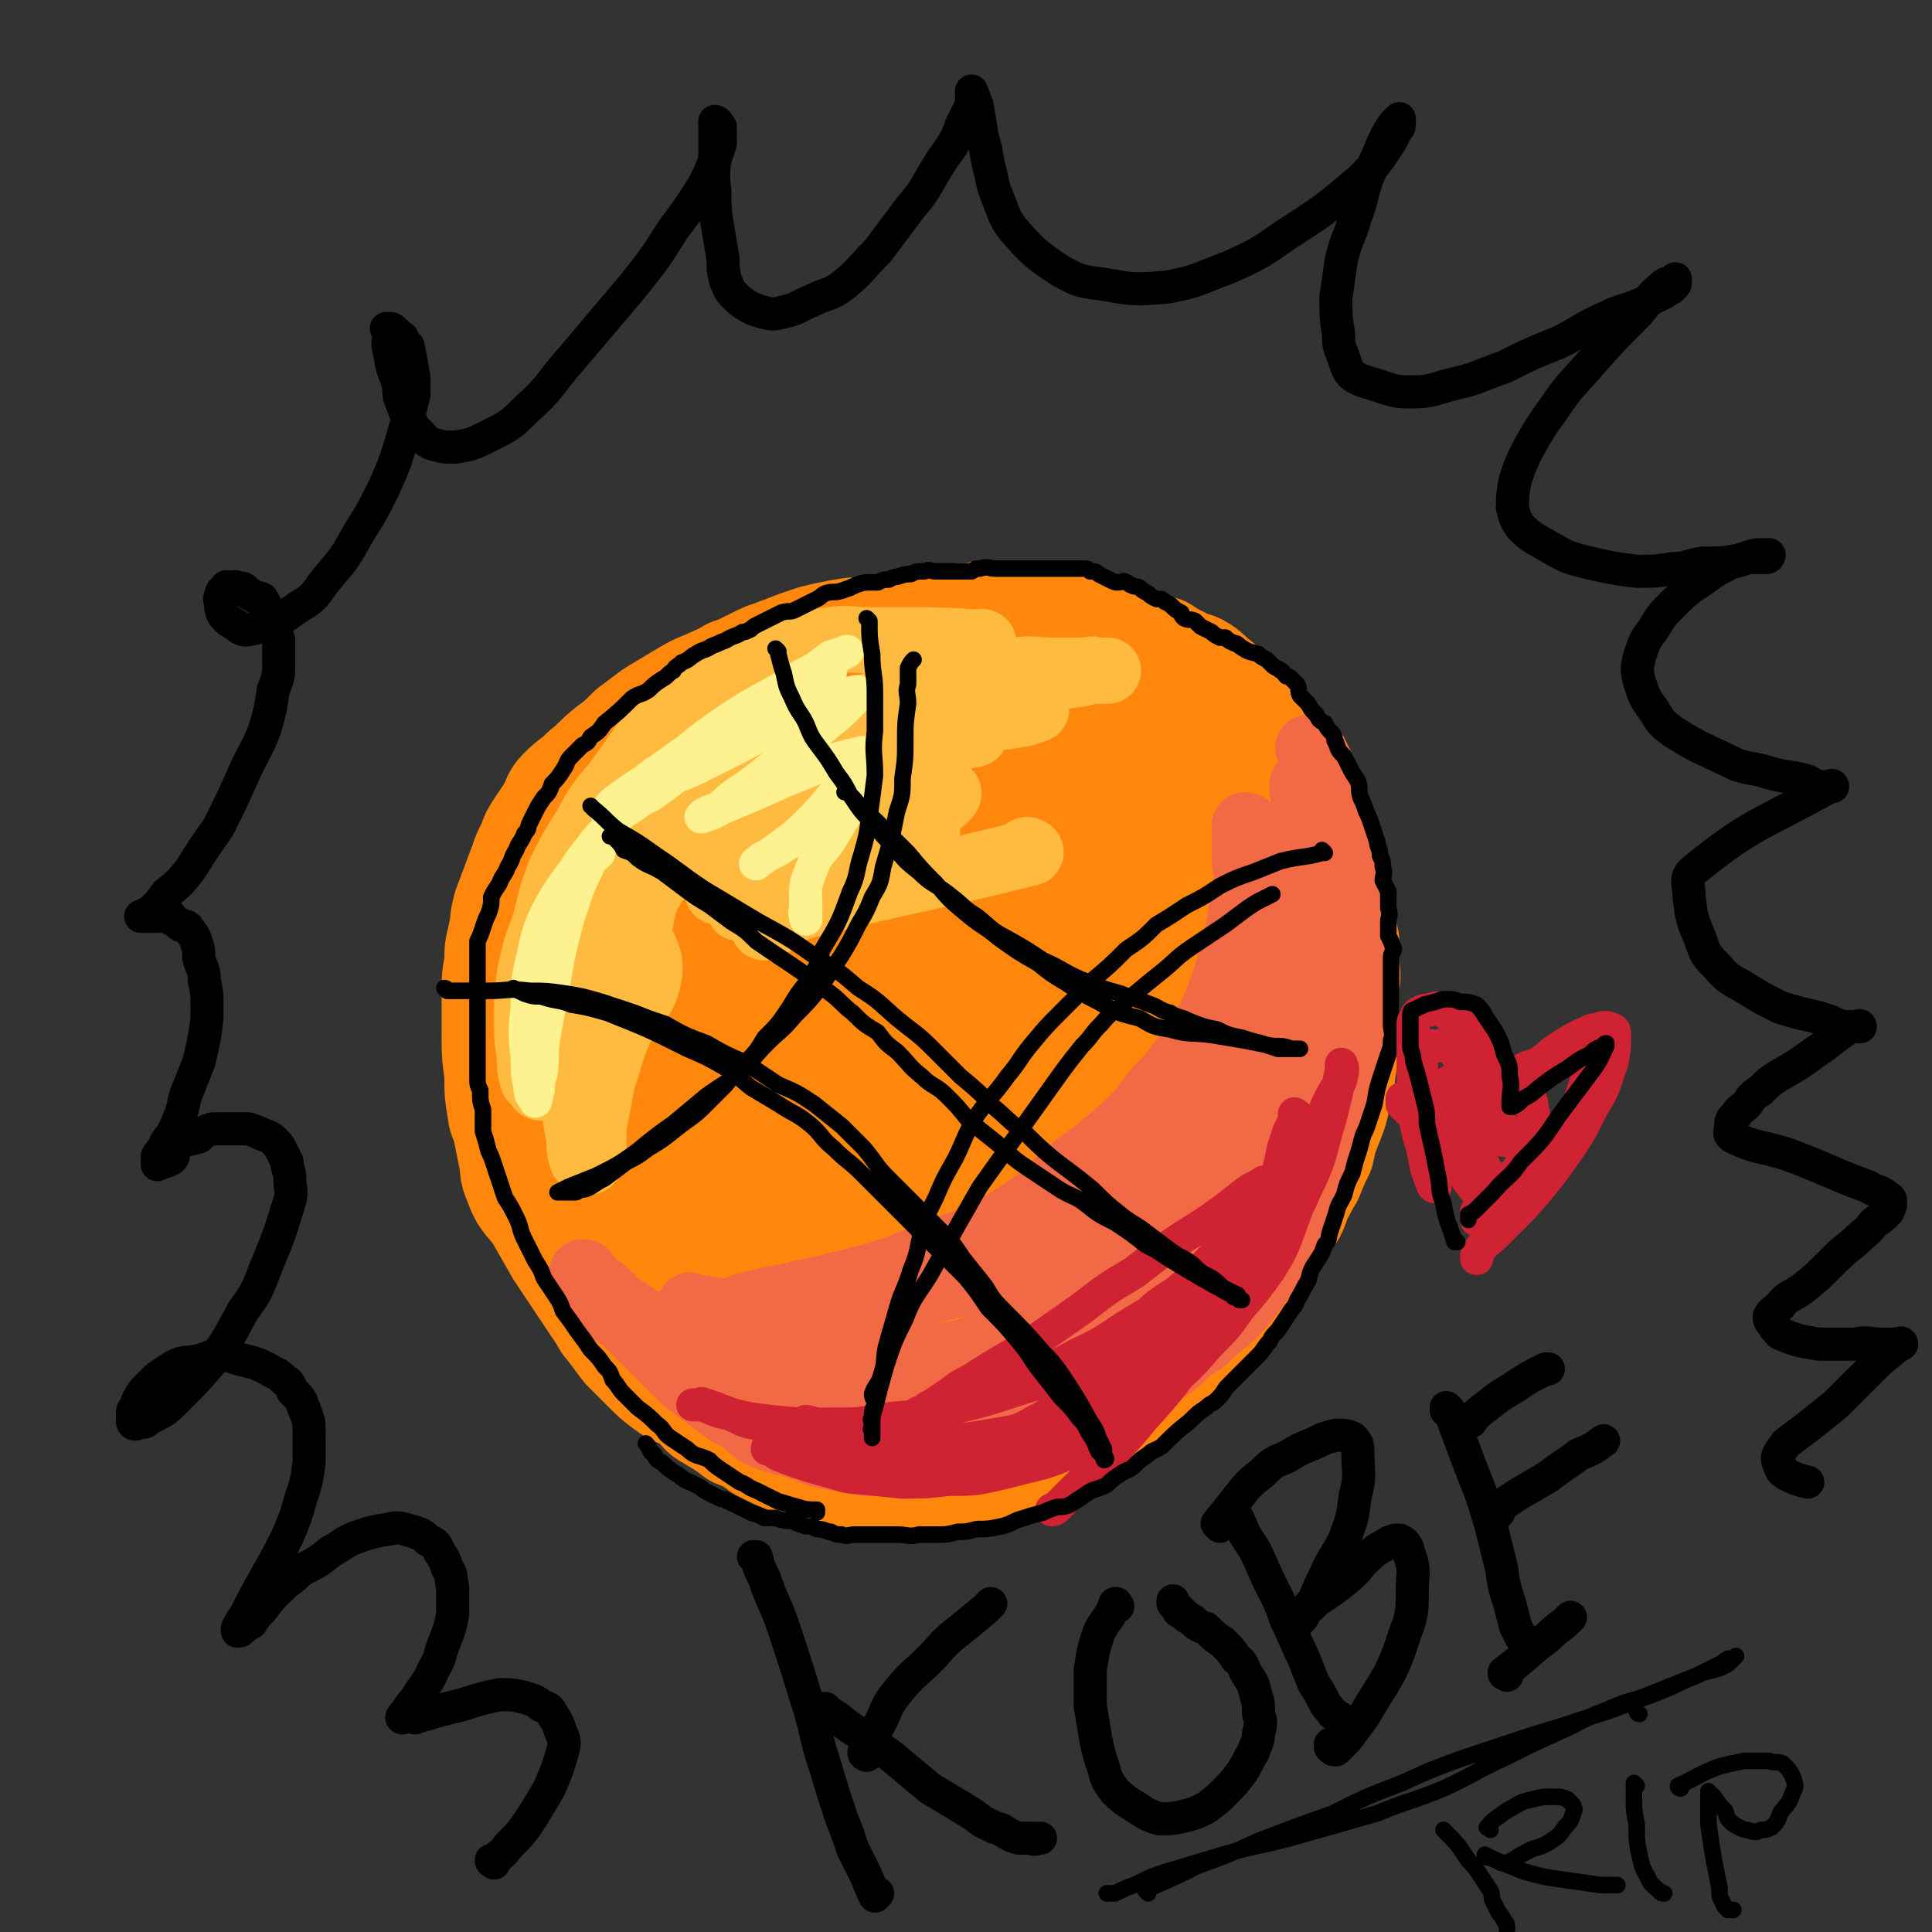 <svg viewBox='0 0 700 700' version='1.1' xmlns='http://www.w3.org/2000/svg' xmlns:xlink='http://www.w3.org/1999/xlink'><rect x="0" y="0" width="700" height="700" fill="#333333" stroke="none"/><g fill='none' stroke='rgb(255,136,12)' stroke-width='40' stroke-linecap='round' stroke-linejoin='round'><path d='M290,493c0,0 0,-1 -1,-1 -2,-1 -2,0 -5,-1 -4,-1 -4,-1 -9,-3 -5,-3 -5,-3 -9,-5 -7,-4 -7,-4 -14,-7 -6,-4 -7,-3 -13,-7 -5,-4 -5,-4 -10,-8 -5,-5 -5,-5 -10,-10 -5,-6 -5,-6 -10,-13 -5,-7 -5,-7 -9,-14 -5,-9 -5,-9 -8,-18 -3,-9 -3,-9 -6,-17 -2,-9 -2,-9 -3,-17 -1,-8 -2,-8 -2,-16 1,-7 1,-8 3,-15 2,-8 2,-8 5,-15 4,-8 4,-8 9,-16 4,-7 4,-8 10,-14 8,-9 8,-9 18,-16 10,-9 10,-9 22,-16 9,-6 10,-6 20,-10 10,-5 10,-5 21,-9 10,-4 10,-4 20,-7 11,-3 11,-3 22,-4 10,-1 10,-1 20,-1 9,0 9,-1 19,0 9,1 9,1 17,3 9,2 9,2 17,6 7,2 7,2 14,6 8,4 8,4 15,8 6,4 7,4 12,9 5,4 5,4 8,10 5,7 5,8 9,16 3,8 3,9 4,17 2,8 2,8 3,16 0,8 0,8 0,17 0,6 0,6 -1,13 0,7 0,7 -2,15 -2,7 -1,7 -5,14 -3,8 -4,8 -8,16 -4,6 -4,6 -7,12 -4,6 -4,6 -9,12 -5,5 -5,5 -10,9 -13,10 -12,10 -25,19 -8,6 -8,6 -17,11 -8,5 -8,5 -18,9 -9,3 -9,3 -19,4 -9,1 -9,0 -18,1 -9,0 -9,0 -18,0 -7,-1 -7,0 -14,-1 -7,-1 -8,0 -14,-2 -8,-1 -8,-2 -15,-5 -8,-3 -8,-3 -15,-7 -7,-4 -7,-4 -14,-9 -6,-5 -6,-5 -11,-10 -5,-5 -5,-5 -10,-10 -4,-4 -5,-4 -9,-9 -4,-5 -4,-5 -8,-11 -4,-8 -4,-8 -7,-15 -2,-9 -3,-9 -4,-19 0,-9 0,-9 1,-19 0,-9 0,-9 2,-18 2,-8 2,-8 4,-16 2,-7 2,-7 5,-14 3,-7 3,-7 7,-13 4,-7 4,-7 9,-12 6,-7 6,-7 13,-13 8,-7 8,-7 18,-13 10,-6 10,-6 20,-11 11,-4 11,-4 22,-7 11,-4 11,-4 22,-7 11,-3 12,-3 23,-4 10,-1 10,-1 20,0 10,0 10,0 19,2 9,1 10,1 18,4 9,2 9,3 17,6 8,4 8,3 15,7 6,4 6,4 11,9 5,5 5,6 9,12 5,7 5,7 9,15 4,8 4,8 6,16 2,8 2,8 3,16 2,8 2,8 2,16 1,8 0,8 0,16 0,6 1,6 0,13 -1,9 -1,9 -3,18 -1,8 -2,7 -4,15 -2,6 -2,6 -4,13 -3,6 -3,6 -5,12 -3,6 -3,6 -6,12 -3,6 -3,5 -7,11 -4,5 -3,5 -7,10 -4,6 -4,5 -8,11 -4,4 -3,4 -7,9 -3,4 -3,4 -7,8 -4,4 -4,4 -8,7 -4,4 -4,4 -9,7 -4,3 -4,4 -10,6 -6,3 -6,3 -12,5 -6,2 -6,3 -13,4 -6,1 -6,1 -12,2 -6,1 -6,0 -13,1 -7,0 -7,0 -13,0 -5,-1 -5,0 -10,-1 -12,-3 -12,-3 -24,-6 -7,-2 -7,-3 -14,-6 -6,-2 -6,-2 -13,-5 -6,-3 -7,-3 -13,-7 -5,-3 -4,-4 -9,-7 -4,-3 -4,-2 -8,-5 -3,-2 -3,-2 -7,-5 -3,-3 -3,-3 -6,-6 -3,-3 -3,-3 -5,-7 -8,-12 -7,-12 -14,-24 -3,-5 -3,-5 -5,-10 -2,-6 -2,-6 -4,-11 -2,-6 -2,-6 -4,-12 -1,-6 -1,-6 -1,-13 -1,-7 -1,-7 -1,-15 0,-7 0,-7 0,-14 0,-6 0,-6 1,-11 0,-5 0,-5 1,-9 1,-5 1,-5 2,-9 2,-6 3,-6 5,-11 3,-6 3,-6 7,-12 3,-6 3,-6 7,-12 3,-4 3,-4 6,-9 3,-4 3,-4 7,-8 3,-4 3,-4 7,-8 4,-3 4,-4 8,-7 5,-4 5,-3 11,-7 6,-4 6,-4 12,-7 6,-3 6,-3 11,-6 6,-2 6,-2 12,-5 4,-2 4,-2 7,-3 5,-2 5,-2 11,-4 4,-1 4,-1 9,-2 6,-1 6,-1 12,-1 6,-1 6,-1 12,-2 6,-1 6,-1 13,-2 5,-1 5,-1 10,-1 6,-1 6,-1 12,0 5,0 5,0 10,1 5,1 5,1 10,2 6,0 6,0 11,1 5,1 5,1 10,2 5,1 5,1 9,3 4,2 4,2 8,3 3,2 3,2 7,4 3,2 4,1 7,3 3,2 3,3 6,5 3,3 2,3 5,5 3,4 3,4 6,7 4,3 4,3 7,6 3,3 2,4 5,7 3,4 3,4 5,8 2,5 2,5 4,9 1,4 2,4 3,8 2,3 1,4 3,8 1,4 1,4 2,9 1,4 1,4 2,9 1,4 1,4 2,8 1,5 1,5 2,9 0,5 0,5 0,9 1,5 0,5 0,9 0,4 0,4 0,9 0,4 1,4 0,8 0,5 0,5 -1,10 -1,6 0,6 -2,11 -1,5 -1,5 -3,10 -2,5 -2,5 -3,10 -2,4 -2,4 -4,9 -2,3 -2,4 -4,7 -2,6 -2,6 -6,11 -3,5 -3,5 -7,10 -3,6 -3,6 -6,11 -3,4 -3,4 -6,7 -3,4 -3,4 -6,7 -3,3 -3,3 -6,6 -3,3 -3,3 -7,7 -3,3 -3,3 -6,6 -2,2 -2,2 -5,5 -2,2 -2,2 -5,4 -3,2 -3,1 -7,3 -3,2 -3,2 -6,4 -4,2 -4,2 -8,4 -3,2 -3,2 -7,4 -4,1 -3,2 -7,3 -3,2 -4,1 -7,3 -4,1 -4,1 -8,2 -4,2 -4,1 -8,2 -4,1 -4,1 -7,2 -4,1 -4,0 -8,0 -5,1 -5,0 -10,0 -4,0 -4,0 -8,0 -4,0 -4,1 -8,0 -4,0 -4,0 -7,-1 -4,0 -4,-1 -7,-2 -5,-1 -5,0 -10,-2 -5,-2 -5,-2 -11,-5 -4,-3 -4,-3 -9,-5 -4,-3 -4,-3 -9,-6 -4,-2 -3,-3 -7,-6 -4,-3 -5,-2 -9,-5 -4,-3 -4,-3 -8,-7 -3,-3 -3,-3 -7,-7 -3,-4 -3,-4 -6,-8 -1,-1 -1,-1 -2,-3 -8,-12 -8,-12 -16,-24 -4,-7 -4,-7 -8,-14 -4,-5 -5,-5 -7,-11 -2,-4 -1,-5 -2,-9 -1,-5 -1,-5 -2,-10 -1,-4 -2,-4 -2,-8 0,-4 2,-4 2,-8 0,-6 -2,-6 -2,-11 0,-5 2,-5 2,-10 0,-5 -1,-5 -2,-11 0,-4 0,-4 0,-8 0,-4 0,-4 0,-8 0,-4 0,-4 1,-8 0,-4 0,-4 1,-8 3,-8 3,-8 6,-16 1,-3 1,-3 3,-7 1,-3 1,-3 3,-6 2,-3 2,-3 4,-6 2,-3 1,-4 4,-7 4,-4 4,-3 8,-7 5,-4 4,-4 9,-8 4,-3 4,-3 8,-7 4,-3 4,-3 8,-6 5,-3 5,-3 10,-6 5,-3 5,-3 10,-5 4,-2 5,-2 9,-4 4,-2 4,-2 8,-4 4,-2 4,-2 8,-3 5,-2 5,-2 10,-4 5,-1 5,-1 10,-2 4,-1 4,-1 9,-1 5,-1 5,-1 10,-1 6,0 6,0 11,0 5,0 5,0 10,0 4,0 4,-1 9,0 6,0 6,1 12,2 7,1 7,1 13,1 6,1 6,1 11,2 6,1 6,2 12,3 6,2 6,2 12,4 4,2 4,2 8,4 4,2 4,2 8,4 4,3 4,3 8,6 3,2 4,2 7,5 3,3 3,3 6,7 3,5 3,5 7,11 4,7 4,7 7,15 2,8 3,9 3,18 1,11 2,11 0,22 -1,10 -1,10 -4,20 -4,11 -5,11 -11,22 -6,11 -7,11 -15,21 -6,9 -6,10 -13,17 -9,9 -10,9 -20,16 -7,4 -7,5 -15,8 -9,2 -10,3 -18,1 -9,-3 -10,-3 -17,-11 -9,-10 -10,-11 -14,-25 -4,-16 -4,-17 -2,-34 2,-15 4,-15 11,-28 6,-11 6,-12 15,-20 7,-8 8,-8 18,-13 5,-2 7,-3 11,-1 4,2 5,4 6,10 2,17 3,18 0,35 -4,20 -6,20 -13,39 -7,15 -7,16 -15,30 -7,11 -7,11 -15,20 -4,5 -9,5 -10,9 0,2 9,4 9,2 -1,-5 -8,-8 -9,-17 -2,-25 -2,-26 2,-51 5,-26 5,-27 15,-51 6,-16 7,-16 18,-30 5,-8 6,-14 13,-14 7,0 13,4 14,12 3,16 -1,19 -7,36 -6,19 -13,18 -18,37 -4,12 8,17 2,26 -11,15 -19,12 -38,23 -7,5 -7,7 -16,10 -6,2 -7,3 -14,1 -5,-1 -6,-1 -8,-6 -4,-11 -6,-12 -4,-24 3,-33 3,-34 13,-66 4,-15 6,-15 15,-28 5,-7 6,-7 12,-12 4,-2 7,-5 9,-2 5,5 6,8 6,17 1,18 0,19 -4,36 -4,18 -4,19 -13,35 -9,15 -11,14 -23,28 -7,9 -6,10 -14,18 -7,7 -7,7 -16,12 -6,3 -7,4 -14,5 -6,0 -8,0 -11,-4 -9,-11 -10,-12 -14,-26 -6,-23 -5,-24 -5,-48 0,-19 1,-20 5,-38 3,-13 4,-13 10,-25 3,-6 3,-6 8,-10 3,-3 7,-7 9,-3 12,18 15,22 20,47 4,23 0,24 -2,47 -2,15 -2,16 -7,30 -4,11 -6,10 -12,20 -5,7 -4,8 -11,13 -5,4 -5,5 -12,6 -7,0 -9,1 -15,-4 -10,-8 -10,-10 -16,-24 -8,-21 -9,-22 -12,-45 -3,-21 -2,-22 1,-43 1,-14 2,-14 8,-27 4,-9 4,-9 11,-16 10,-9 10,-10 22,-14 13,-4 15,-4 29,-1 13,2 14,3 24,12 13,11 13,13 21,29 9,17 11,17 13,35 3,19 1,20 -2,39 -2,16 -2,16 -9,30 -4,11 -5,11 -13,20 -5,8 -5,8 -12,13 -6,4 -7,5 -13,5 -7,-1 -10,-1 -14,-7 -10,-18 -10,-20 -14,-41 -6,-30 -6,-30 -6,-61 0,-20 1,-21 6,-40 5,-17 5,-18 14,-33 7,-12 7,-13 19,-21 13,-8 15,-9 30,-11 14,-1 17,-1 29,5 14,8 16,10 24,25 10,19 9,22 12,44 3,19 2,20 0,39 -2,14 -3,15 -9,28 -5,13 -4,15 -14,23 -15,12 -17,14 -34,19 -8,2 -12,1 -18,-5 -11,-11 -12,-13 -17,-29 -6,-23 -6,-24 -5,-48 0,-20 1,-21 8,-40 6,-16 6,-17 18,-30 11,-12 12,-13 27,-20 15,-6 16,-7 32,-7 13,0 15,1 25,7 10,7 12,9 16,21 8,20 8,22 8,43 -1,19 -4,20 -11,38 -6,16 -6,16 -15,30 -7,11 -6,12 -15,21 -7,7 -8,7 -17,11 -5,3 -8,6 -12,4 -5,-3 -5,-7 -6,-14 -2,-20 -4,-21 0,-41 4,-22 7,-22 17,-42 8,-13 8,-14 19,-25 10,-9 11,-10 24,-15 11,-4 13,-6 24,-4 7,2 8,4 12,11 8,10 9,11 11,24 1,15 0,16 -5,31 -4,15 -5,15 -12,29 -6,9 -6,10 -13,17 -8,9 -9,9 -19,15 -7,4 -8,5 -16,6 -5,0 -7,0 -9,-4 -7,-16 -9,-19 -8,-37 1,-23 3,-24 11,-47 5,-14 4,-16 15,-27 14,-15 17,-16 35,-24 4,-2 8,0 9,4 5,10 5,12 4,25 -2,17 -3,17 -9,33 -5,15 -5,15 -12,29 -6,11 -10,10 -12,21 -2,7 1,8 2,16 '/></g>
<g fill='none' stroke='rgb(242,105,70)' stroke-width='24' stroke-linecap='round' stroke-linejoin='round'><path d='M251,474c0,0 -1,-1 -1,-1 0,0 0,0 1,1 4,0 4,0 9,1 6,0 6,0 13,0 8,0 8,0 17,0 9,-1 9,-1 18,-2 9,-1 9,-2 19,-4 8,-1 9,-1 17,-3 9,-2 9,-2 18,-5 7,-3 7,-2 15,-5 6,-3 6,-3 13,-7 7,-4 8,-3 14,-9 6,-4 6,-4 10,-9 5,-5 5,-5 9,-10 6,-8 6,-8 10,-17 4,-9 4,-9 7,-19 3,-9 2,-9 5,-18 1,-6 1,-6 3,-13 1,-3 1,-3 1,-7 1,-2 0,-2 0,-4 0,-1 0,-1 0,-2 0,-1 0,-2 0,-2 1,1 2,2 3,4 1,4 1,4 1,9 1,9 1,9 0,18 0,11 -1,11 -3,21 -2,9 -2,9 -5,17 -3,9 -3,9 -7,16 -3,8 -4,8 -9,14 -5,7 -6,7 -12,13 -6,5 -6,6 -12,11 -7,6 -7,6 -15,11 -8,5 -8,5 -15,8 -8,4 -8,4 -16,6 -8,2 -8,3 -16,4 -9,1 -10,1 -19,1 -9,-1 -9,0 -18,-1 -8,-1 -8,-1 -16,-3 -7,-1 -7,-1 -14,-3 -4,-1 -3,-2 -8,-4 -3,-1 -3,0 -7,-1 -2,-1 -2,-1 -4,-2 -2,-1 -2,-1 -4,-2 -1,0 -1,-1 -2,-1 -1,0 0,0 0,1 -1,0 -1,0 -1,0 0,2 0,3 1,5 2,3 2,3 4,5 4,4 5,4 8,7 5,4 4,5 9,8 6,4 6,3 13,7 6,3 5,3 12,6 6,2 6,2 13,4 9,2 9,3 17,3 8,0 8,-1 15,-3 8,-2 8,-2 15,-5 8,-3 8,-2 15,-7 15,-8 14,-9 28,-19 7,-5 7,-5 13,-11 6,-6 6,-6 11,-12 7,-9 7,-8 13,-17 10,-18 10,-18 19,-36 4,-7 3,-7 6,-15 2,-5 2,-5 4,-11 1,-3 0,-4 1,-7 1,-3 1,-3 1,-5 1,-1 0,-1 0,-3 0,-1 0,-1 0,-2 0,0 0,0 0,1 -1,3 -1,3 -2,6 -3,8 -3,8 -6,15 -4,10 -4,10 -9,19 -6,10 -7,10 -13,20 -7,8 -7,8 -14,16 -6,8 -6,9 -14,16 -7,7 -7,7 -15,13 -8,6 -7,7 -16,13 -8,5 -9,4 -18,8 -7,3 -7,3 -15,5 -8,2 -8,2 -15,3 -9,1 -9,2 -17,2 -6,0 -6,-1 -12,-1 -7,-1 -7,-1 -14,-3 -7,-1 -7,-1 -13,-4 -5,-1 -5,-2 -10,-4 -13,-6 -13,-5 -26,-11 -2,-1 -3,-1 -5,-2 -2,-1 -3,0 -4,-2 -1,0 -1,-1 -2,-1 -1,-1 -1,-1 -2,-1 -1,-1 -1,0 -2,0 0,0 -1,-1 -1,0 3,2 4,2 7,5 5,2 5,2 9,5 5,4 5,4 11,8 6,4 6,4 12,8 5,3 5,4 10,7 5,3 5,3 10,5 6,2 6,2 12,4 6,2 6,2 13,3 6,0 6,0 12,0 7,-1 7,0 13,-1 6,-1 6,-1 11,-2 6,-2 6,-1 12,-4 7,-2 7,-2 14,-6 7,-3 6,-3 13,-7 6,-5 6,-5 13,-10 7,-6 7,-5 13,-11 5,-5 5,-5 10,-11 5,-6 5,-6 10,-13 6,-9 6,-8 12,-17 5,-9 5,-9 9,-18 4,-8 5,-8 8,-16 4,-9 4,-9 7,-18 0,-2 0,-2 0,-4 0,-1 0,-1 0,-2 0,-1 1,-2 0,-2 0,0 0,0 0,0 -2,3 -2,3 -4,6 -6,6 -6,6 -12,12 -7,7 -7,8 -16,15 -18,15 -17,15 -37,29 -9,6 -9,5 -19,10 -11,5 -11,5 -22,9 -10,4 -10,4 -20,7 -9,3 -10,2 -19,4 -5,1 -5,1 -11,2 -6,0 -6,1 -12,1 -4,1 -4,1 -8,1 -3,0 -3,0 -6,0 -2,0 -2,0 -4,0 -1,0 -1,0 -2,0 -1,0 -1,0 -2,0 -1,0 -1,0 -2,0 0,0 -1,0 -1,0 1,-1 2,-2 4,-2 7,-2 7,-2 13,-3 9,-2 9,-2 18,-4 12,-3 12,-3 22,-6 10,-4 10,-4 20,-8 9,-3 9,-3 18,-8 7,-4 7,-4 14,-9 6,-5 5,-5 11,-10 7,-6 7,-5 14,-11 6,-5 6,-5 11,-10 4,-4 3,-4 7,-9 4,-4 4,-4 8,-9 4,-5 4,-5 7,-10 5,-8 5,-8 8,-16 3,-8 3,-8 5,-17 2,-7 2,-7 3,-14 1,-5 1,-5 2,-11 0,-3 -1,-3 -1,-7 0,-3 0,-3 0,-6 0,-1 0,-1 0,-3 0,-1 0,-1 0,-2 0,0 0,-1 0,-1 1,0 2,1 2,2 2,5 2,6 4,11 3,10 4,10 5,20 3,23 3,24 1,46 0,10 -1,10 -4,19 -3,10 -4,10 -9,19 -4,8 -3,9 -8,16 -5,7 -6,7 -12,13 -6,6 -6,6 -12,12 -7,5 -7,5 -14,10 -6,5 -7,5 -14,9 -6,4 -6,5 -13,8 -7,4 -7,3 -13,6 -6,2 -6,2 -13,3 -5,2 -5,2 -11,3 -6,1 -6,1 -12,2 -6,0 -6,0 -12,0 -5,0 -5,0 -10,0 -5,-1 -5,-1 -10,-2 -5,-1 -5,0 -11,-2 -6,-1 -6,-1 -11,-2 -5,-1 -5,-1 -9,-2 -5,-1 -5,-1 -9,-2 -4,-1 -4,0 -8,-2 -4,-1 -4,-1 -8,-3 -3,-2 -3,-2 -6,-4 -3,-1 -3,-1 -5,-3 -3,-2 -3,-2 -6,-4 -2,-1 -1,-2 -3,-3 -2,-2 -2,-2 -4,-3 -1,-1 -1,-1 -2,-2 -1,-1 -1,-1 -2,-2 0,-1 0,-1 -1,-1 0,0 0,0 0,0 0,0 0,0 0,0 0,2 0,2 1,3 2,3 2,2 5,5 3,3 3,3 7,7 3,3 3,3 7,7 3,3 3,3 7,7 3,3 3,3 7,7 3,3 3,3 7,6 4,3 4,3 8,6 4,3 4,3 8,5 4,3 4,4 8,6 5,2 5,2 10,3 6,2 6,2 11,4 5,1 5,1 10,2 5,1 5,1 10,1 7,-1 7,-1 14,-1 6,-1 6,-1 12,-3 5,-1 5,-2 9,-4 7,-3 6,-3 13,-6 6,-3 6,-3 12,-6 4,-2 4,-2 9,-5 3,-2 3,-3 7,-5 4,-3 4,-3 8,-5 3,-3 3,-3 7,-6 3,-3 3,-3 7,-7 3,-3 3,-3 5,-5 3,-3 4,-3 7,-7 2,-3 2,-3 5,-6 2,-3 2,-3 4,-6 7,-10 8,-9 15,-19 4,-6 3,-6 7,-13 3,-4 3,-4 5,-9 2,-4 3,-4 5,-9 2,-5 2,-5 3,-10 2,-6 2,-6 4,-12 1,-7 1,-7 2,-13 2,-8 2,-8 3,-15 1,-6 0,-6 1,-12 0,-5 0,-5 0,-9 0,-6 0,-6 -1,-11 0,-5 -1,-5 -1,-10 -1,-5 -1,-5 -2,-10 -1,-4 -1,-4 -2,-8 -1,-3 -1,-3 -2,-6 0,-1 1,-1 0,-3 0,-1 0,-1 -1,-2 0,-1 0,-1 0,-2 0,0 0,-1 0,-1 3,5 4,6 6,13 3,9 3,9 6,18 2,10 3,10 5,20 1,10 1,10 1,20 1,10 0,10 0,20 -1,10 -1,10 -3,19 -1,8 -2,8 -4,17 -3,8 -3,8 -6,16 -2,6 -1,6 -4,12 -3,6 -3,6 -7,12 -4,6 -4,6 -8,11 -4,6 -4,6 -9,12 -4,4 -4,4 -9,8 -4,4 -4,4 -9,7 -4,4 -4,4 -8,7 -5,3 -5,3 -9,6 -6,4 -6,4 -12,7 -6,4 -6,4 -12,7 -4,2 -4,2 -9,3 -4,1 -5,1 -10,2 -5,0 -5,0 -11,1 -6,0 -6,0 -11,0 -4,0 -4,0 -9,0 -4,0 -4,0 -9,0 -5,-1 -5,-1 -10,-2 -4,0 -3,0 -7,-1 -5,-1 -5,-1 -9,-2 -4,-1 -4,-1 -9,-2 -5,-1 -5,-1 -10,-2 -4,0 -4,0 -8,-1 -2,-1 -2,-1 -4,-2 -2,-1 -2,-1 -4,-1 -1,-1 -1,0 -2,0 0,0 0,0 -1,0 0,0 0,0 0,0 1,0 1,0 2,0 3,1 3,1 6,2 9,1 9,1 17,1 10,1 10,2 19,2 11,-1 11,0 22,-2 19,-3 19,-3 38,-8 7,-1 7,-2 14,-6 6,-3 6,-3 13,-7 7,-3 7,-3 14,-8 5,-4 4,-4 9,-8 5,-4 5,-4 10,-8 5,-4 5,-4 10,-8 4,-5 5,-5 9,-10 5,-7 5,-7 10,-15 4,-6 4,-6 8,-13 3,-6 2,-6 5,-11 3,-5 3,-5 5,-10 3,-7 2,-7 5,-14 2,-6 3,-5 5,-12 2,-7 2,-7 3,-14 1,-6 1,-6 1,-11 1,-5 0,-5 0,-9 0,-5 1,-5 0,-9 0,-5 -1,-5 -1,-10 -2,-7 -1,-7 -3,-14 -1,-7 -1,-7 -3,-13 -2,-4 -2,-4 -4,-8 -1,-4 -1,-4 -2,-8 -1,-2 -1,-2 -2,-4 -1,-2 -1,-2 -2,-3 0,0 0,0 -1,0 '/></g>
<g fill='none' stroke='rgb(207,34,51)' stroke-width='12' stroke-linecap='round' stroke-linejoin='round'><path d='M293,516c0,0 -1,-1 -1,-1 0,0 0,0 1,1 0,0 0,0 0,0 0,0 -1,-1 -1,-1 4,1 5,1 10,3 6,1 6,1 13,2 8,1 8,2 17,2 16,0 16,0 33,-3 6,-1 6,-2 12,-5 5,-3 5,-3 10,-5 5,-3 5,-4 9,-7 6,-3 6,-3 11,-7 5,-4 4,-5 8,-9 4,-4 4,-4 8,-9 4,-4 4,-4 7,-9 4,-4 4,-4 7,-9 3,-3 3,-3 4,-6 1,-3 1,-3 2,-5 1,-1 1,-1 1,-3 0,0 0,-1 0,0 0,0 0,0 0,1 0,2 0,2 0,5 -2,6 -2,6 -5,12 -3,6 -3,7 -7,13 -4,5 -4,5 -9,10 -5,6 -5,6 -11,11 -6,6 -6,6 -13,11 -8,5 -8,5 -16,9 -9,4 -9,4 -18,7 -9,3 -9,3 -17,4 -8,2 -8,1 -16,2 -7,0 -7,0 -14,-1 -5,0 -5,-1 -10,-2 -5,0 -5,-1 -9,-1 -3,-1 -3,-1 -7,-1 -2,0 -2,0 -5,0 -2,-1 -2,0 -4,0 -1,0 -1,0 -1,0 -1,0 -1,0 -2,0 -1,0 -1,0 -2,0 0,0 0,-1 1,0 1,0 1,1 3,2 5,2 5,2 11,4 7,2 7,2 14,4 10,1 10,1 20,2 8,0 8,0 17,-1 9,0 9,0 18,-2 8,-2 8,-2 16,-4 6,-2 6,-2 12,-5 7,-4 7,-5 15,-9 5,-3 5,-3 9,-7 5,-4 5,-4 10,-9 4,-4 4,-5 8,-9 4,-5 4,-5 8,-11 4,-5 4,-5 7,-10 4,-8 4,-8 7,-15 3,-8 3,-8 5,-16 2,-7 2,-7 4,-14 1,-4 1,-4 2,-9 1,-3 1,-3 2,-6 1,-2 1,-2 2,-4 0,-1 0,-1 0,-2 0,0 0,-1 0,0 1,0 1,0 1,1 1,5 2,5 2,9 1,7 1,7 0,13 -1,8 -1,8 -4,16 -3,8 -3,9 -8,17 -5,7 -5,7 -11,14 -5,7 -5,7 -11,13 -7,8 -7,8 -14,14 -6,6 -6,6 -13,10 -7,5 -8,5 -15,9 -8,3 -8,3 -15,6 -8,3 -9,2 -17,4 -7,1 -7,2 -14,3 -7,0 -7,0 -14,-1 -7,0 -7,0 -15,-1 -7,-1 -7,-1 -14,-3 -5,-1 -5,-2 -10,-4 -6,-2 -6,-2 -12,-4 -5,-2 -5,-2 -10,-4 -5,-1 -5,-1 -9,-3 -2,-1 -2,-1 -5,-2 -1,0 -1,-1 -3,-1 -2,-1 -2,-1 -3,-1 -1,-1 -1,0 -2,0 -1,0 -1,0 -2,0 0,0 0,0 0,0 0,0 0,0 0,0 1,0 1,0 3,0 4,1 4,2 9,3 8,2 8,2 16,3 10,1 10,1 21,1 11,0 11,0 22,-2 12,-1 12,-1 24,-4 12,-3 12,-3 24,-7 10,-3 10,-3 19,-7 9,-5 9,-5 16,-11 7,-5 7,-5 13,-11 6,-5 7,-4 13,-10 5,-4 4,-4 9,-9 3,-3 3,-3 6,-7 3,-3 3,-3 5,-7 2,-2 2,-2 4,-5 1,-1 0,-2 1,-3 1,-1 1,-1 2,-2 0,-1 0,-1 0,-2 0,0 1,0 0,0 0,-1 0,-1 -1,0 -2,1 -2,1 -4,2 -4,3 -4,3 -9,7 -7,5 -7,5 -15,10 -9,6 -9,6 -18,13 -10,6 -10,6 -19,13 -10,7 -10,7 -20,14 -9,5 -9,5 -17,10 -6,4 -6,3 -11,7 -3,2 -3,2 -6,4 -2,1 -2,1 -3,2 -1,1 -1,0 -2,1 0,0 -1,0 0,0 5,-1 6,-1 11,-2 12,-3 12,-3 23,-8 12,-5 12,-5 23,-11 13,-6 12,-7 24,-14 9,-5 9,-5 17,-10 7,-5 8,-3 13,-9 10,-9 9,-10 17,-20 4,-7 4,-7 8,-14 4,-7 4,-7 7,-14 3,-5 3,-5 5,-10 2,-4 2,-4 4,-7 1,-2 1,-2 1,-4 1,-1 0,-1 0,-2 0,-1 0,-2 0,-1 0,0 1,1 0,2 -2,9 -2,9 -4,17 -4,13 -3,14 -9,26 -7,16 -8,15 -18,30 -9,14 -9,14 -20,27 -10,13 -10,14 -21,26 -8,10 -9,10 -18,19 -6,6 -6,6 -13,13 -1,1 -1,1 -2,1 '/></g>
<g fill='none' stroke='rgb(255,187,64)' stroke-width='24' stroke-linecap='round' stroke-linejoin='round'><path d='M203,384c0,0 -1,0 -1,-1 -3,-10 -6,-11 -6,-21 -1,-6 1,-7 4,-13 3,-7 3,-7 8,-14 6,-8 6,-9 14,-16 10,-9 11,-9 22,-17 11,-7 11,-8 22,-14 13,-6 12,-7 26,-11 30,-8 33,-5 61,-11 1,0 -1,-1 -2,-2 -1,-1 -1,-1 -1,-2 12,-3 19,-2 25,-5 2,0 -4,0 -8,-1 -4,-1 -4,-1 -7,-1 -4,-1 -4,-1 -9,0 -6,0 -6,0 -13,2 -8,2 -8,2 -16,5 -9,2 -9,2 -17,5 -9,3 -9,2 -18,6 -8,3 -8,3 -17,7 -8,3 -8,3 -16,8 -7,3 -7,3 -13,6 -5,4 -5,4 -9,7 -4,3 -5,3 -7,6 -4,6 -4,6 -5,13 -3,8 -2,8 -3,17 -1,8 0,8 0,15 0,6 0,6 0,12 0,4 0,4 0,8 -1,3 -1,3 -1,6 -1,2 0,2 0,5 0,1 0,2 0,3 -1,1 -1,1 -2,2 -1,0 -1,0 -2,0 -1,-1 -1,-2 -2,-3 -1,-3 -1,-3 -2,-7 0,-8 -1,-8 0,-16 0,-8 0,-9 3,-17 4,-8 4,-8 10,-16 6,-8 7,-8 15,-15 10,-10 11,-10 23,-18 9,-7 9,-9 20,-13 31,-13 35,-11 64,-22 2,0 -3,-1 -3,-1 1,-1 3,0 6,0 1,0 3,0 2,0 -7,0 -9,0 -17,1 -8,1 -8,1 -15,3 -7,1 -7,2 -14,4 -8,2 -8,2 -16,5 -7,2 -7,2 -14,5 -4,2 -4,2 -8,5 -5,4 -6,4 -10,9 -6,8 -6,9 -10,18 -7,12 -10,11 -12,24 -2,9 5,10 3,20 -2,10 -6,9 -10,18 -3,7 -3,7 -5,14 -2,6 -2,6 -3,12 -1,5 -1,5 -2,10 0,3 0,3 0,7 0,1 0,1 0,3 0,1 0,1 -1,2 0,1 -1,1 -2,1 -1,-1 -1,-1 -1,-1 -1,-3 -1,-3 -1,-6 -1,-9 -2,-9 -2,-17 0,-9 3,-9 3,-18 1,-12 -1,-12 0,-23 0,-8 0,-9 2,-17 3,-8 5,-7 9,-16 4,-7 3,-8 7,-16 3,-7 4,-6 9,-13 6,-7 4,-9 12,-13 27,-12 30,-7 57,-18 9,-3 8,-5 15,-11 1,-1 1,-2 3,-3 1,-1 2,-1 4,-2 5,-1 5,-1 10,-2 14,-1 14,-1 29,-2 7,-1 7,0 14,0 2,0 2,0 4,0 1,0 1,0 1,0 5,0 5,0 9,0 3,0 3,0 5,0 1,0 0,0 0,0 -1,0 -1,0 -1,0 -1,0 -1,0 -2,0 -2,0 -2,-1 -3,0 -2,0 -2,0 -3,1 -7,1 -7,1 -14,2 -8,1 -8,1 -16,2 -9,1 -9,0 -18,2 -9,1 -9,1 -18,3 -16,4 -16,5 -32,9 -8,3 -8,3 -16,6 -6,2 -6,1 -13,3 -6,2 -6,2 -12,4 -5,1 -5,1 -10,3 -5,2 -5,2 -10,4 -3,1 -3,1 -6,3 -3,3 -3,3 -5,6 -3,4 -3,4 -5,9 -3,6 -3,6 -6,12 -2,8 -2,8 -4,15 -1,7 -1,7 -1,14 -1,7 -2,7 -3,15 0,6 0,6 0,12 -1,5 -1,5 -2,10 -1,4 -1,4 -1,7 -1,3 -1,3 -2,5 0,2 0,2 -1,3 -1,0 -1,1 -1,1 -1,0 -1,-1 -1,-1 -1,-1 -1,-1 -2,-2 -1,-4 -1,-4 -1,-8 -1,-7 -1,-7 -1,-13 0,-9 0,-9 1,-17 2,-9 2,-9 5,-17 3,-10 2,-10 6,-20 4,-8 4,-8 9,-16 5,-9 5,-9 11,-16 5,-7 5,-7 10,-14 4,-6 4,-6 9,-11 6,-6 6,-5 13,-10 7,-4 7,-5 14,-8 8,-4 9,-3 17,-6 7,-2 7,-2 15,-3 6,-1 7,0 14,0 5,0 5,0 10,0 16,0 17,0 31,1 1,0 -1,-1 -2,0 -3,1 -3,1 -5,3 -3,2 -2,3 -4,5 -7,9 -5,11 -13,17 -17,12 -19,9 -38,19 -10,5 -9,6 -19,12 -5,4 -5,4 -10,8 -4,2 -4,2 -7,5 -2,1 -2,1 -4,2 0,0 -1,0 0,0 5,-4 5,-3 11,-7 10,-6 10,-6 20,-12 7,-5 7,-5 13,-10 3,-1 3,-3 7,-2 16,0 29,1 33,4 3,3 -11,3 -21,8 -9,4 -9,5 -18,11 -10,6 -10,7 -19,13 -6,4 -6,4 -11,8 -3,2 -3,2 -6,4 -1,1 -2,2 -3,2 0,0 0,-1 1,-1 36,-11 40,-8 74,-21 3,-1 -2,-4 0,-7 1,-2 3,-1 5,-3 2,-1 5,-4 3,-4 -3,1 -6,2 -11,5 -9,4 -8,4 -16,9 -9,5 -9,5 -18,10 -7,5 -8,5 -15,10 -5,2 -4,3 -9,5 -3,2 -5,3 -6,3 -1,0 1,-2 2,-3 9,-7 9,-7 19,-13 8,-6 8,-6 16,-12 6,-3 6,-3 12,-6 1,-1 2,-3 3,-3 0,0 -1,2 -1,3 -4,4 -4,4 -8,8 -6,7 -6,6 -12,13 -5,5 -5,6 -11,11 -3,4 -3,4 -7,7 -2,1 -3,1 -4,2 -1,0 0,-1 1,-2 7,-3 7,-4 14,-6 40,-10 41,-9 81,-19 1,0 0,-1 -1,-1 '/></g>
<g fill='none' stroke='rgb(254,241,144)' stroke-width='12' stroke-linecap='round' stroke-linejoin='round'><path d='M217,309c0,0 -1,-1 -1,-1 0,0 0,0 1,1 0,0 0,0 0,0 -2,2 -3,2 -4,5 -4,8 -4,9 -7,18 -3,11 -3,11 -5,22 -2,11 -2,11 -4,22 -1,6 0,6 -1,13 -1,3 -1,3 -1,6 -1,2 0,2 -1,3 0,0 0,1 0,1 -1,-2 -2,-2 -2,-5 -1,-5 -1,-6 -1,-11 -1,-9 -1,-9 0,-18 0,-9 0,-10 2,-18 2,-9 2,-10 6,-18 5,-9 6,-9 12,-18 7,-9 7,-9 15,-17 8,-8 8,-9 18,-16 13,-12 14,-11 28,-21 5,-3 5,-3 9,-5 3,-1 3,-1 6,-2 1,-1 1,-1 3,-2 0,0 1,1 1,1 -1,1 -2,1 -3,2 -4,3 -4,3 -8,6 -7,5 -7,5 -15,10 -8,6 -8,5 -16,11 -6,5 -6,5 -13,10 -4,2 -4,2 -8,5 -3,1 -3,1 -6,2 -1,0 -2,0 -2,0 0,-1 0,-2 2,-4 9,-7 9,-6 19,-13 12,-9 12,-10 24,-18 12,-8 13,-7 25,-15 6,-3 6,-3 13,-7 2,-1 4,-2 4,-2 0,0 -3,1 -6,2 -8,6 -8,6 -16,12 -9,6 -9,6 -18,12 -8,6 -9,6 -17,11 -5,3 -4,3 -9,6 -2,2 -2,1 -5,3 -1,0 -2,0 -1,0 1,-1 2,-2 4,-3 11,-8 11,-8 23,-15 11,-7 11,-7 21,-13 6,-3 6,-3 12,-6 3,-1 4,-1 6,-2 0,0 -2,0 -3,1 -3,2 -3,2 -6,4 -9,6 -9,6 -18,12 -9,6 -8,7 -17,12 -8,5 -7,5 -15,10 -3,1 -3,1 -6,3 -2,0 -3,1 -3,1 0,0 1,-1 2,-1 9,-4 10,-3 18,-7 14,-7 14,-7 27,-14 10,-5 10,-5 19,-9 5,-2 5,-2 9,-4 1,0 3,-1 3,0 0,1 -1,2 -3,4 -4,4 -4,4 -9,8 -8,7 -8,6 -16,12 -7,6 -7,6 -14,11 -5,3 -5,4 -9,7 -3,1 -3,1 -5,2 0,1 -1,1 -1,1 3,-1 4,-1 7,-3 12,-5 12,-5 23,-10 10,-4 10,-4 19,-8 4,-1 4,-1 8,-2 1,0 2,-1 2,0 0,1 0,2 -2,4 -3,6 -4,5 -9,11 -5,6 -5,6 -10,11 -5,5 -6,5 -11,9 -3,2 -3,2 -6,4 0,0 -2,1 -1,1 0,0 1,-1 2,-2 6,-3 6,-3 12,-7 7,-4 7,-4 14,-9 3,-2 3,-2 6,-4 1,-1 2,-2 2,-1 -1,1 -1,2 -3,4 -3,5 -3,5 -6,10 -4,6 -5,5 -7,11 -3,7 -2,7 -2,15 -1,1 0,1 0,3 '/></g>
<g fill='none' stroke='rgb(0,0,0)' stroke-width='6' stroke-linecap='round' stroke-linejoin='round'><path d='M296,548c0,0 -1,-1 -1,-1 0,0 0,0 1,0 0,0 0,0 0,0 -3,0 -4,0 -7,-1 -4,-1 -3,-1 -7,-2 -4,-2 -4,-2 -8,-4 -3,-1 -3,-2 -6,-3 -3,-2 -3,-2 -6,-4 -3,-2 -3,-2 -5,-4 -4,-2 -5,-1 -8,-4 -3,-2 -3,-2 -6,-4 -3,-2 -2,-3 -5,-5 -3,-3 -3,-3 -7,-6 -2,-2 -2,-2 -5,-5 -2,-2 -2,-3 -4,-5 -1,-3 -1,-3 -3,-5 -2,-3 -2,-3 -5,-6 -2,-3 -2,-3 -5,-7 -2,-3 -2,-3 -5,-7 -1,-3 -1,-3 -3,-6 -2,-3 -2,-3 -4,-6 -1,-3 -1,-3 -3,-6 -2,-4 -2,-4 -4,-8 -2,-4 -1,-4 -3,-8 -2,-4 -2,-4 -4,-7 -1,-3 -1,-3 -2,-6 -1,-3 -1,-3 -2,-6 -1,-3 -1,-3 -2,-5 -1,-4 -1,-4 -2,-7 0,-4 0,-4 0,-8 -1,-3 -1,-3 -1,-7 -1,-2 -1,-2 -1,-5 0,-3 0,-3 0,-5 0,-3 0,-3 0,-6 0,-2 0,-2 0,-5 0,-3 0,-3 0,-5 0,-3 0,-3 0,-5 0,-3 0,-3 0,-6 0,-3 0,-3 0,-5 0,-3 0,-3 0,-6 0,-3 0,-3 0,-6 1,-2 1,-2 2,-5 1,-3 1,-3 2,-5 1,-3 1,-3 1,-6 1,-2 1,-2 3,-5 1,-3 2,-3 3,-6 2,-3 1,-3 3,-6 1,-3 2,-3 3,-6 2,-2 1,-2 2,-4 1,-2 1,-2 2,-4 1,-2 1,-2 3,-5 2,-2 2,-2 3,-5 2,-2 2,-2 4,-5 2,-3 1,-3 3,-5 2,-2 2,-2 4,-4 2,-1 2,-1 3,-3 3,-2 3,-2 5,-5 5,-4 5,-4 10,-9 3,-2 3,-1 6,-3 2,-2 2,-2 5,-4 2,-1 2,-2 4,-3 1,-2 1,-1 3,-3 3,-1 3,-2 5,-3 3,-2 3,-1 6,-3 3,-1 2,-1 5,-2 3,-2 3,-1 6,-3 1,0 1,0 3,-1 1,-1 1,-1 3,-2 2,-1 2,-1 4,-2 2,-1 2,-1 4,-2 3,-1 3,0 5,-1 2,-1 2,-1 4,-2 2,-1 2,-1 4,-2 2,-1 1,-1 3,-2 3,-1 3,0 6,-1 3,-1 3,-1 5,-2 3,-1 3,-1 5,-1 2,0 2,0 3,0 2,-1 2,-1 4,-1 2,-1 2,-1 3,-1 3,-1 3,-1 5,-1 2,-1 2,-1 5,-1 2,-1 2,0 4,0 2,0 2,0 5,0 2,0 2,0 4,0 2,0 2,0 4,0 2,-1 1,-1 3,-1 3,-1 3,0 6,0 2,0 2,0 5,0 2,0 2,0 4,0 1,0 1,0 3,0 2,0 2,0 4,0 2,0 2,0 3,0 2,0 2,0 4,0 3,0 3,0 6,0 1,0 1,0 2,0 2,0 2,0 3,1 2,0 2,0 3,1 2,1 2,1 4,2 2,1 2,1 3,1 2,0 2,-1 3,0 1,0 1,1 2,1 1,1 2,0 3,1 1,1 1,1 3,2 1,1 1,1 3,2 2,0 2,0 3,1 2,1 2,1 3,2 1,1 1,1 3,2 0,1 0,1 1,2 2,1 2,0 4,1 1,1 1,1 2,2 2,1 2,1 4,2 1,1 1,1 3,2 1,0 1,0 2,0 1,1 1,1 3,2 1,0 1,0 2,1 3,2 3,2 7,3 1,1 1,1 3,2 1,1 1,1 2,2 1,1 2,1 3,2 1,0 1,1 2,2 1,0 1,0 2,1 1,1 1,1 2,2 1,2 0,2 1,4 2,2 2,2 3,3 1,2 1,2 3,4 1,2 1,2 3,3 1,2 1,2 3,4 1,2 0,2 1,3 1,3 1,3 3,5 1,2 1,2 2,4 1,2 1,2 3,5 1,3 0,3 1,6 1,2 1,2 2,5 1,2 1,2 2,5 1,3 1,3 2,6 0,2 1,2 1,5 1,2 1,2 1,4 1,3 0,3 0,5 1,2 1,2 2,4 0,3 0,3 0,6 1,3 0,3 0,5 0,3 0,3 0,5 1,2 1,2 2,5 0,1 -1,1 -1,3 0,2 0,2 0,4 0,3 0,3 0,6 0,2 0,2 0,5 0,2 0,2 0,5 0,2 0,2 0,4 0,3 1,3 0,6 0,3 0,2 -1,5 -1,3 -1,3 -2,6 -2,6 -2,6 -3,12 -1,3 -1,3 -2,6 -1,3 -1,3 -2,5 -1,3 -1,4 -2,7 -1,3 -1,3 -2,7 -2,4 -2,4 -3,8 -2,4 -2,3 -3,7 -1,3 -1,3 -2,6 -1,3 0,3 -2,5 -1,3 -1,3 -3,6 -2,3 -2,3 -3,7 -2,3 -2,4 -4,7 -1,3 -2,3 -3,5 -2,3 -2,3 -4,6 -2,2 -2,2 -3,4 -2,2 -2,3 -4,5 -3,3 -3,3 -6,6 -2,2 -2,2 -5,5 -2,2 -1,2 -4,5 -2,2 -2,1 -4,3 -3,2 -3,2 -6,5 -5,4 -5,4 -10,9 -3,2 -3,1 -5,3 -3,2 -3,2 -5,4 -2,2 -2,1 -5,3 -3,2 -3,2 -5,4 -4,2 -4,1 -7,3 -3,2 -3,2 -6,4 -2,1 -3,1 -5,1 -3,1 -3,1 -5,2 -4,1 -4,1 -7,2 -4,1 -4,2 -8,3 -5,1 -5,1 -9,1 -4,1 -4,1 -7,1 -4,1 -4,1 -7,1 -4,0 -4,0 -7,0 -4,1 -4,0 -8,0 -5,0 -5,0 -9,0 -3,0 -3,0 -6,0 -3,0 -3,1 -5,0 -2,0 -2,0 -4,-1 -2,0 -2,-1 -5,-1 -2,-1 -2,-1 -4,-1 -3,-1 -3,-1 -5,-2 -3,0 -3,0 -6,-1 -2,0 -2,0 -4,0 -2,-1 -2,-1 -5,-2 -4,-2 -4,-2 -8,-4 -1,0 -1,-1 -3,-1 -2,-1 -2,-1 -4,-2 -2,-1 -2,-1 -3,-2 -2,-1 -2,-1 -4,-2 -3,-1 -3,-2 -5,-3 -3,-2 -3,-2 -5,-4 -2,-1 -2,-1 -3,-3 -2,-1 -1,-2 -3,-4 '/><path d='M315,225c0,0 -1,-1 -1,-1 0,0 0,0 1,1 0,0 0,0 0,0 0,6 0,6 1,12 0,7 1,7 1,14 0,7 0,7 0,14 -1,8 0,8 0,16 -1,8 -1,8 -2,15 -1,7 -1,7 -3,14 -2,6 -1,7 -4,13 -4,11 -4,11 -10,21 -2,6 -2,6 -5,11 -4,5 -4,5 -7,10 -4,6 -4,6 -9,11 -3,5 -3,5 -7,9 -4,4 -4,4 -7,8 -4,4 -4,4 -8,8 -4,4 -5,4 -10,8 -5,4 -5,4 -10,7 -4,3 -4,3 -8,5 -4,3 -4,3 -8,6 -2,1 -2,1 -5,3 -2,1 -2,1 -4,1 -1,1 -1,1 -2,1 -1,0 -1,0 -2,0 -1,0 -1,0 -1,0 -1,0 -1,0 -2,0 0,0 -1,0 -1,0 2,-1 2,-1 4,-2 5,-2 5,-2 10,-4 8,-4 8,-4 15,-9 6,-5 6,-5 13,-10 6,-5 6,-5 12,-10 7,-5 7,-4 13,-10 5,-4 4,-4 9,-9 5,-5 5,-4 10,-10 5,-5 5,-5 9,-10 4,-6 4,-6 8,-12 3,-5 3,-5 6,-11 3,-5 3,-5 5,-10 3,-5 3,-5 4,-11 3,-10 3,-10 5,-20 2,-6 2,-6 2,-12 1,-7 1,-7 1,-14 0,-6 0,-6 1,-13 0,-4 -1,-4 0,-7 0,-3 0,-3 0,-6 1,-2 1,-2 2,-3 '/><path d='M480,309c0,0 -1,-1 -1,-1 0,0 1,1 0,1 -7,2 -7,1 -15,3 -5,2 -5,2 -10,4 -6,2 -6,2 -12,5 -6,4 -6,4 -12,7 -6,4 -6,4 -11,7 -5,5 -5,5 -11,9 -6,6 -6,6 -12,11 -6,6 -6,6 -12,12 -5,5 -5,5 -10,11 -5,6 -4,6 -9,12 -5,7 -6,7 -11,14 -5,8 -4,8 -8,16 -4,7 -4,7 -7,14 -3,6 -3,6 -5,12 -2,7 -1,7 -4,14 -2,7 -3,7 -5,14 -2,7 -2,7 -4,14 -1,5 0,5 -2,11 -1,3 -2,3 -3,6 0,2 1,2 1,4 -1,2 -1,2 -1,4 -1,2 0,2 0,3 0,2 0,2 0,3 0,1 0,1 0,1 0,0 0,0 0,1 0,0 0,0 0,0 0,-1 0,-1 0,-2 0,-1 -1,-1 0,-2 0,-4 0,-4 1,-7 2,-8 2,-8 4,-15 3,-9 3,-9 7,-17 3,-8 4,-8 9,-16 5,-9 5,-9 10,-18 4,-7 4,-7 8,-14 5,-7 5,-7 10,-14 5,-7 5,-7 10,-14 5,-7 5,-7 10,-14 3,-4 3,-4 7,-9 4,-4 3,-4 7,-8 5,-6 6,-5 11,-10 6,-5 6,-5 11,-9 5,-4 5,-5 11,-9 6,-4 6,-4 12,-8 4,-3 4,-3 8,-6 3,-2 3,-2 5,-3 2,-1 2,-1 4,-2 0,0 0,0 0,0 '/><path d='M215,293c0,0 -1,-1 -1,-1 0,0 0,0 1,1 0,0 0,0 0,0 5,4 4,4 9,8 7,4 7,4 14,9 9,6 8,6 17,12 10,6 10,6 20,12 11,6 11,6 21,13 8,5 8,5 15,11 8,5 7,5 14,11 6,5 7,5 13,11 5,5 5,5 10,10 6,5 6,5 12,11 6,5 5,5 12,10 11,11 12,10 24,20 5,5 5,5 10,9 5,4 5,3 10,7 4,3 4,3 8,6 4,3 4,2 8,5 3,3 3,3 7,5 3,2 3,3 5,4 2,1 2,1 4,2 1,0 0,1 1,2 1,0 1,0 1,0 0,0 0,0 -1,0 -1,-1 -1,-1 -2,-1 -1,-1 -1,-1 -3,-2 -9,-5 -9,-5 -19,-11 -5,-3 -4,-3 -10,-6 -5,-4 -5,-4 -11,-8 -6,-3 -6,-3 -11,-7 -4,-3 -4,-2 -9,-5 -6,-4 -6,-4 -12,-8 -6,-4 -5,-4 -11,-9 -5,-4 -5,-4 -10,-8 -4,-5 -4,-5 -8,-9 -4,-4 -5,-3 -9,-7 -5,-4 -4,-4 -9,-9 -4,-3 -4,-3 -7,-7 -5,-3 -5,-3 -9,-7 -4,-3 -4,-4 -8,-7 -13,-10 -14,-10 -27,-19 -4,-4 -4,-4 -9,-7 -4,-3 -4,-3 -8,-6 -5,-3 -5,-3 -9,-6 -4,-3 -4,-3 -8,-6 -5,-3 -5,-2 -9,-5 -2,-2 -2,-2 -5,-3 -1,-2 -1,-2 -3,-4 -1,-1 -1,-1 -2,-1 '/><path d='M282,236c0,0 -1,-1 -1,-1 0,0 0,0 1,1 0,0 0,1 0,1 1,4 1,4 2,7 1,5 1,5 3,9 2,5 3,5 5,9 2,5 2,5 5,9 3,4 3,4 6,9 3,4 3,4 5,8 4,6 4,6 8,10 4,5 4,5 8,9 4,5 4,5 9,9 5,5 6,4 12,9 4,3 4,4 9,7 5,4 5,5 11,8 7,4 7,4 13,8 7,3 7,4 14,7 7,3 7,3 14,5 5,2 6,2 11,4 3,1 3,2 7,3 3,2 3,1 7,3 5,2 5,2 10,3 4,2 4,2 9,3 3,1 3,1 7,2 3,1 3,1 6,2 2,0 2,0 3,0 1,0 1,0 2,0 1,0 1,0 2,0 0,0 1,0 1,0 0,0 -1,0 -1,0 -1,0 -1,0 -2,0 -3,-1 -3,-1 -7,-1 -5,-1 -5,-1 -10,-2 -6,-1 -6,-1 -12,-2 -8,-1 -8,0 -15,-2 -6,-1 -6,-1 -11,-4 -8,-2 -8,-2 -15,-6 -6,-3 -6,-3 -12,-7 -5,-3 -5,-3 -10,-7 -7,-4 -7,-4 -14,-9 -6,-5 -6,-4 -12,-9 -6,-5 -6,-5 -11,-11 -5,-5 -5,-5 -10,-11 -5,-5 -5,-5 -9,-9 -4,-4 -4,-4 -8,-7 -2,-3 -2,-3 -4,-5 -1,-1 -1,-1 -2,-1 '/><path d='M162,359c0,0 -1,-1 -1,-1 0,0 1,0 1,1 0,0 0,0 0,0 3,0 3,0 5,0 5,0 5,0 10,0 7,0 7,-1 15,0 6,0 6,0 13,1 6,1 6,1 13,3 6,2 6,2 12,4 5,2 5,2 11,4 7,4 7,4 15,7 7,4 7,4 14,7 6,4 6,4 12,8 7,3 7,3 13,7 5,4 5,4 10,8 4,4 4,4 8,8 5,6 4,6 9,11 5,5 5,5 10,10 4,4 4,4 8,8 5,5 5,5 9,11 4,5 4,5 8,10 3,5 3,5 7,9 7,7 7,7 14,15 3,3 3,3 6,7 6,9 6,9 11,18 2,3 2,3 3,6 1,2 1,2 2,4 0,1 0,1 0,3 1,0 1,1 0,1 0,0 0,-1 0,-1 -1,-1 -1,-1 -2,-2 -1,-2 -1,-3 -3,-6 -2,-3 -1,-3 -4,-6 -3,-4 -3,-4 -7,-8 -3,-4 -3,-4 -7,-9 -4,-5 -3,-5 -8,-11 -5,-6 -5,-6 -11,-12 -4,-6 -4,-6 -8,-11 -5,-5 -5,-5 -9,-9 -4,-4 -4,-4 -9,-9 -5,-5 -5,-5 -9,-9 -6,-6 -6,-6 -11,-11 -5,-5 -5,-4 -10,-9 -5,-4 -4,-5 -9,-9 -5,-4 -5,-3 -11,-7 -5,-3 -5,-3 -10,-6 -5,-4 -4,-4 -9,-7 -7,-4 -7,-4 -14,-7 -14,-7 -14,-7 -29,-13 -7,-2 -7,-2 -13,-3 -5,-2 -5,-1 -11,-3 -3,0 -3,0 -6,-1 -2,-1 -2,-1 -4,-2 0,0 0,0 0,0 '/></g>
<g fill='none' stroke='rgb(0,0,0)' stroke-width='12' stroke-linecap='round' stroke-linejoin='round'><path d='M274,565c0,0 -1,-1 -1,-1 0,0 0,0 1,0 1,4 1,4 3,8 3,9 4,9 7,18 4,12 4,12 8,25 4,12 3,13 7,25 3,10 3,10 6,19 2,5 2,5 4,11 2,4 2,4 4,8 2,4 2,5 4,9 0,0 0,0 1,-1 '/><path d='M299,620c0,0 -1,-1 -1,-1 0,0 0,0 1,0 0,0 0,0 0,0 2,2 2,2 4,3 5,4 5,4 10,7 6,5 6,4 12,9 6,5 6,5 12,10 5,3 5,3 10,6 5,3 5,3 9,6 4,2 4,2 7,3 3,2 3,2 6,3 2,0 2,0 5,0 1,1 1,0 3,0 0,0 0,0 0,0 '/><path d='M314,636c0,0 -1,-1 -1,-1 0,0 0,0 1,0 0,0 0,0 0,0 0,1 -1,1 -1,0 2,-5 3,-5 6,-11 3,-6 2,-6 7,-12 5,-6 5,-5 11,-11 4,-4 4,-5 9,-9 5,-4 5,-4 11,-9 1,-1 1,-1 2,-2 '/><path d='M405,582c0,0 -1,-1 -1,-1 0,0 1,0 0,0 -2,6 -4,6 -6,11 -2,6 -2,7 -3,13 0,6 0,6 0,13 1,6 1,6 2,12 1,5 1,5 3,11 1,4 1,4 4,8 4,4 5,4 11,8 2,1 2,1 5,2 4,0 5,0 9,-1 4,-1 4,-1 8,-3 4,-3 4,-3 7,-6 3,-3 3,-3 6,-7 2,-3 2,-4 4,-7 1,-3 2,-4 2,-7 1,-4 1,-4 0,-7 0,-4 0,-4 -1,-7 -1,-4 -1,-4 -3,-7 -2,-3 -1,-4 -4,-6 -2,-3 -2,-3 -5,-6 -3,-2 -3,-2 -6,-5 -3,-1 -3,-1 -5,-3 -2,-1 -2,-1 -4,-3 -1,0 -1,0 -1,-1 -1,-1 -1,-1 -2,-2 0,0 0,0 0,-1 '/><path d='M447,547c0,0 -1,-1 -1,-1 0,0 0,0 0,0 3,5 3,5 5,10 4,6 4,6 7,13 4,9 5,9 8,18 3,6 3,7 6,13 2,5 2,5 4,10 2,3 2,3 4,7 1,2 2,2 3,4 2,1 2,1 3,2 1,1 1,1 3,2 0,0 0,0 0,0 '/><path d='M442,553c0,0 -1,-1 -1,-1 0,0 0,0 0,0 0,0 0,0 0,0 4,-5 4,-5 8,-10 3,-4 4,-5 8,-8 4,-4 4,-4 9,-6 5,-3 5,-3 10,-5 4,-2 4,-2 8,-3 3,0 4,0 6,1 2,2 2,3 2,6 0,7 1,8 -1,15 -1,8 -1,8 -4,16 -3,6 -4,6 -7,13 -2,4 -2,4 -4,9 -2,2 -2,2 -3,4 -1,2 -1,2 -2,3 0,0 0,-1 0,-2 3,-2 3,-2 6,-5 6,-4 6,-4 11,-8 5,-4 4,-5 9,-9 2,-2 3,-2 6,-4 2,-1 2,-1 4,-1 2,1 2,1 3,3 1,4 2,5 2,9 -1,11 1,12 -3,22 -5,16 -7,16 -15,30 -3,4 -3,4 -6,8 -2,2 -2,2 -4,4 -1,0 -1,0 -2,-1 0,0 0,0 0,-1 '/><path d='M525,511c0,0 -1,-1 -1,-1 0,0 0,0 0,1 2,2 2,2 3,5 3,8 3,8 6,16 4,10 4,10 7,20 2,8 2,8 4,16 1,7 1,7 3,13 1,4 1,4 2,8 1,2 1,2 2,4 0,0 0,0 0,0 '/><path d='M533,515c0,0 -1,-1 -1,-1 0,0 0,1 0,1 3,-2 3,-3 6,-5 5,-4 5,-4 10,-7 6,-4 6,-4 12,-7 0,0 1,0 1,0 '/><path d='M543,548c0,0 -2,-1 -1,-1 8,-6 9,-6 19,-12 5,-4 6,-4 11,-8 5,-2 5,-2 9,-5 '/><path d='M546,607c0,0 -1,-1 -1,-1 0,0 0,1 0,0 8,-6 8,-7 16,-13 4,-4 4,-3 8,-7 '/><path d='M179,675c0,0 -1,-1 -1,-1 0,0 0,1 1,0 2,-2 3,-2 5,-5 5,-5 5,-5 9,-11 3,-5 3,-5 6,-10 3,-7 3,-7 5,-14 1,-4 0,-4 -1,-7 -1,-3 -1,-3 -3,-6 -1,-2 -1,-2 -4,-3 -2,-2 -3,-2 -6,-3 -4,-1 -5,-1 -9,-1 -10,2 -10,3 -19,5 -4,1 -4,1 -7,2 -2,0 -2,1 -4,1 -1,1 -1,0 -2,0 -1,0 -1,0 -2,0 -1,0 -1,0 -1,0 -1,0 0,1 0,0 0,0 0,-1 1,-1 1,-3 2,-3 4,-6 3,-5 4,-5 6,-10 3,-5 2,-5 4,-10 2,-5 2,-5 3,-10 0,-5 0,-5 0,-10 -1,-4 0,-4 -2,-7 -1,-3 -1,-3 -3,-6 -1,-3 -2,-3 -4,-4 -2,-2 -2,-2 -5,-3 -4,-1 -5,-2 -9,-1 -6,1 -6,1 -12,3 -5,2 -5,3 -9,5 -5,4 -5,4 -11,7 -4,4 -4,3 -8,7 -3,3 -3,3 -6,7 -2,2 -2,2 -4,5 -2,1 -2,1 -3,2 -1,1 -1,1 -2,1 0,1 0,1 0,0 0,0 0,0 0,-1 1,-2 1,-2 3,-5 7,-14 8,-14 15,-28 3,-7 3,-7 5,-14 2,-6 2,-6 3,-13 0,-5 0,-5 0,-11 0,-4 0,-4 -2,-9 -1,-3 -1,-3 -4,-6 -1,-2 -1,-3 -3,-4 -3,-3 -3,-2 -6,-4 -4,-2 -4,-2 -8,-3 -5,-1 -5,-2 -9,-2 -4,0 -4,1 -8,2 -5,1 -5,0 -9,2 -3,2 -3,2 -6,4 -3,3 -3,3 -5,5 -2,3 -2,3 -3,6 -1,1 -1,1 -1,3 0,1 0,1 0,2 0,1 1,1 1,1 3,-1 3,0 5,-2 6,-3 6,-3 10,-7 7,-7 7,-7 13,-14 6,-8 6,-9 11,-18 5,-7 5,-7 8,-15 5,-12 5,-12 9,-25 1,-4 0,-4 0,-8 0,-3 -1,-3 -1,-6 -1,-2 -1,-2 -2,-4 -1,-2 -1,-2 -2,-3 -2,-2 -2,-2 -5,-3 -2,-1 -2,-1 -5,-2 -3,0 -3,0 -6,0 -3,0 -4,0 -7,0 -3,1 -3,1 -5,3 -4,1 -5,1 -8,3 -2,2 0,3 -2,5 -2,1 -3,1 -5,2 0,0 0,0 0,0 0,-1 0,-1 0,-1 0,-1 0,-1 0,-2 1,-2 2,-2 3,-5 3,-4 3,-4 5,-9 2,-5 1,-5 3,-10 2,-5 2,-5 4,-10 1,-4 1,-4 2,-9 1,-6 1,-6 1,-11 0,-5 0,-5 -1,-10 0,-4 -1,-4 -2,-8 0,-3 0,-3 -1,-6 -1,-3 -2,-3 -3,-5 -1,-1 -2,0 -3,-1 -1,-1 -1,-1 -3,-2 -1,-1 0,-1 -1,-2 -2,0 -2,1 -4,1 -1,0 -1,0 -2,0 -1,0 -1,0 -2,0 -1,0 -1,0 -2,0 0,0 1,0 1,0 1,-1 1,-1 3,-2 3,-3 3,-3 5,-6 5,-4 5,-4 9,-9 5,-8 5,-8 10,-15 5,-10 5,-10 9,-19 4,-9 5,-9 8,-17 2,-7 2,-7 3,-14 2,-5 2,-5 2,-11 0,-3 0,-3 0,-7 -1,-3 -1,-3 -2,-7 -1,-2 -1,-2 -2,-4 -1,-2 -1,-2 -2,-4 -2,-1 -2,0 -3,-1 -2,-1 -2,-1 -3,-2 -1,-1 -1,-1 -3,-1 -1,-1 -1,0 -3,0 -1,0 -1,-1 -1,0 -1,1 -2,1 -2,3 -1,1 0,2 0,3 0,2 0,2 1,4 1,1 1,1 2,2 4,2 4,4 8,3 9,-2 10,-3 17,-8 7,-4 6,-5 11,-11 6,-7 6,-7 11,-16 5,-8 5,-8 9,-16 4,-9 4,-9 7,-19 2,-7 2,-7 4,-15 0,-3 0,-3 0,-6 -1,-6 -1,-6 -2,-11 0,-1 -1,-1 -2,-3 0,-1 -1,-1 -1,-1 -1,-1 -1,-1 -2,-2 -1,-1 -1,-1 -2,-1 0,0 -1,0 -1,0 0,0 1,0 1,1 0,4 -1,4 0,7 1,6 1,6 3,11 1,5 0,5 2,9 1,3 1,3 3,6 1,2 1,2 3,4 2,2 2,3 5,4 4,1 4,1 8,1 6,-1 6,-1 12,-4 8,-4 8,-4 14,-10 9,-8 8,-9 16,-18 11,-13 11,-13 22,-26 8,-10 8,-10 15,-21 6,-8 6,-8 11,-16 2,-4 2,-4 4,-9 1,-3 1,-3 2,-6 0,-2 0,-2 0,-3 0,-1 0,-1 0,-2 0,-1 0,-1 0,-1 -1,-1 -1,-2 -2,-2 0,1 0,2 0,3 0,4 0,4 0,8 0,7 -1,7 0,14 0,6 0,7 1,13 1,6 1,6 2,12 0,4 0,4 1,8 1,2 1,3 3,5 2,2 2,2 5,4 2,1 2,1 5,2 4,1 4,1 8,0 5,-1 5,-2 10,-4 6,-3 7,-2 12,-6 6,-5 6,-6 12,-12 6,-8 6,-8 12,-16 6,-7 5,-7 10,-15 3,-5 4,-5 7,-11 1,-3 1,-3 3,-7 1,-2 1,-2 2,-4 0,-1 0,-1 0,-2 1,-1 0,-1 0,-2 0,0 0,-1 0,-1 1,2 1,3 2,5 1,6 1,6 2,12 2,6 1,6 3,13 1,5 1,5 3,10 2,5 2,6 5,10 7,8 8,9 17,15 7,4 8,4 16,5 11,2 11,2 23,1 11,-2 11,-3 22,-7 11,-5 11,-5 21,-12 14,-9 14,-9 27,-20 4,-4 4,-4 7,-8 2,-3 2,-3 4,-6 1,-2 1,-2 2,-4 1,-1 1,-1 1,-3 0,0 0,-1 0,-1 0,0 0,0 0,0 -1,1 -1,1 -2,2 -2,3 -2,3 -4,7 -2,5 -2,5 -5,11 -3,8 -2,8 -5,16 -2,7 -3,7 -5,15 -1,7 -1,7 -2,14 0,6 0,7 1,13 0,4 0,4 2,9 1,3 1,4 3,6 3,2 4,2 7,3 7,2 7,3 14,3 8,0 8,-1 16,-3 9,-2 9,-3 18,-6 10,-5 10,-5 20,-9 8,-4 8,-5 17,-9 6,-3 6,-2 13,-5 4,-2 4,-2 8,-4 1,-1 2,-1 3,-2 1,-1 1,-1 1,-2 0,0 0,-1 0,-1 0,0 0,1 -1,1 -2,1 -2,0 -4,2 -6,5 -5,6 -10,11 -8,8 -8,8 -16,17 -6,7 -7,7 -13,16 -5,7 -5,7 -9,14 -3,6 -3,6 -5,12 -1,5 -1,6 -1,10 1,4 1,4 3,7 4,4 5,4 10,7 7,4 7,4 15,6 9,2 9,2 17,3 7,0 7,0 13,-1 5,0 5,-1 11,-2 7,0 7,0 13,-1 3,-1 3,-1 6,-1 2,0 2,0 4,0 1,0 1,-1 1,-1 0,0 0,0 0,0 0,0 0,0 -1,0 -1,0 -1,0 -2,0 -2,0 -2,0 -5,1 -4,2 -5,1 -8,3 -6,3 -6,4 -11,7 -4,3 -4,3 -8,7 -4,4 -4,4 -7,9 -3,4 -3,4 -5,10 -1,4 -1,5 0,9 2,6 2,6 5,10 3,5 3,5 7,8 11,7 11,6 23,12 6,2 6,1 12,3 7,2 7,1 14,3 2,1 2,2 5,2 1,0 1,0 2,0 1,0 2,0 2,0 0,0 0,-1 -1,0 -25,14 -28,13 -49,30 -4,3 -2,5 -2,10 1,8 1,8 4,15 2,6 2,6 6,10 5,6 6,5 12,9 5,3 5,3 11,6 9,3 9,2 18,5 2,1 2,1 5,2 2,0 2,0 4,0 1,0 2,-1 2,0 -2,0 -3,0 -5,1 -6,4 -5,4 -11,8 -7,5 -7,5 -14,9 -3,2 -3,2 -6,5 -3,2 -3,2 -5,5 -2,2 -3,2 -4,4 -2,2 -2,2 -2,5 0,1 -1,2 1,3 8,4 9,3 19,6 8,3 8,3 15,6 7,3 7,3 15,6 3,2 3,1 6,3 1,1 2,1 2,2 0,2 0,2 -1,4 -2,2 -2,2 -5,4 -3,4 -3,3 -7,7 -5,4 -5,4 -10,9 -4,4 -4,4 -9,8 -4,3 -5,2 -8,6 -2,2 -3,2 -4,4 0,2 1,2 2,4 2,2 1,2 4,3 5,2 6,2 12,3 6,0 6,0 13,0 5,-1 5,0 10,0 3,0 3,0 5,0 1,0 2,-1 2,0 0,0 -2,1 -3,2 -5,4 -5,4 -9,8 -6,6 -6,6 -12,12 -5,4 -5,4 -10,8 -4,3 -4,3 -8,6 -1,2 -2,2 -3,5 0,1 0,2 1,3 0,2 1,2 2,3 4,2 4,2 8,3 '/></g>
<g fill='none' stroke='rgb(207,34,51)' stroke-width='12' stroke-linecap='round' stroke-linejoin='round'><path d='M543,442c0,0 -1,-1 -1,-1 0,0 0,1 0,1 -3,-4 -3,-4 -6,-9 -4,-5 -4,-5 -7,-10 -4,-5 -4,-5 -6,-11 -3,-4 -3,-4 -5,-9 -1,-5 -1,-5 -1,-9 -1,-3 -1,-3 -2,-7 0,-2 0,-2 0,-5 0,-1 0,-2 0,-2 2,-2 3,-1 5,-1 2,0 3,-1 4,0 3,2 3,2 5,5 3,3 3,3 5,6 1,3 1,3 3,6 1,2 1,2 2,4 0,1 0,1 0,2 0,0 0,0 0,0 2,-2 2,-2 3,-3 3,-3 3,-3 5,-6 5,-3 5,-3 10,-7 4,-3 4,-4 9,-7 3,-2 3,-2 7,-4 3,-1 3,-2 6,-2 2,-1 3,-1 5,0 1,0 1,1 1,2 0,5 0,5 -1,10 -3,8 -2,8 -7,16 -5,10 -5,10 -12,20 -6,8 -6,8 -13,16 -5,5 -5,5 -10,10 -3,3 -4,3 -6,6 -1,1 0,1 -1,2 0,0 0,0 0,1 '/><path d='M526,393c0,0 -1,-1 -1,-1 0,0 0,0 0,1 2,3 2,3 4,7 2,6 2,6 4,12 1,4 1,4 3,7 1,2 1,2 2,4 0,1 0,2 0,3 0,0 0,0 0,0 -1,-1 -1,0 -1,-1 -2,-1 -1,-2 -2,-3 -2,-3 -2,-3 -3,-5 -1,-3 -1,-3 -1,-6 1,-3 1,-3 4,-7 1,-2 1,-2 3,-3 2,-2 2,-2 4,-3 3,0 4,0 7,0 2,0 2,-1 5,0 1,1 1,1 1,3 1,4 1,4 0,8 -1,6 -1,6 -4,13 -2,4 -2,4 -4,9 -2,2 -2,2 -3,5 -1,1 -2,2 -2,2 0,0 0,-1 0,-2 3,-2 3,-2 6,-5 6,-6 6,-6 12,-11 5,-5 6,-4 11,-9 2,-3 2,-4 4,-7 0,-1 1,-1 1,-2 0,-1 0,-1 -1,0 -2,2 -2,2 -4,5 -5,6 -4,6 -9,12 -7,7 -8,7 -15,14 -2,2 -2,2 -3,3 -1,0 -2,0 -2,0 0,-1 0,-2 0,-3 2,-2 3,-2 5,-4 3,-3 3,-3 5,-6 2,-1 3,-1 5,-3 0,-1 0,-2 0,-3 0,-1 0,-1 -1,-1 -8,-3 -8,-2 -17,-4 -5,-1 -5,0 -11,-2 -5,-1 -4,-2 -9,-4 -3,-1 -3,-1 -6,-2 -2,-1 -2,-1 -3,-2 -1,-1 -1,-1 -2,-2 0,-1 0,-1 0,-2 4,-1 5,-1 10,0 8,1 8,2 15,5 6,2 6,2 11,5 3,2 3,2 6,5 1,0 0,0 0,1 '/><path d='M520,430c0,0 -1,0 -1,-1 -2,-5 -2,-5 -3,-10 -1,-6 -2,-6 -3,-13 -1,-4 0,-4 -1,-9 0,-3 0,-3 0,-7 0,-3 0,-3 0,-6 0,-2 0,-2 0,-5 0,-2 0,-2 0,-5 0,-2 0,-2 0,-3 0,-1 0,-1 1,-2 0,-1 0,-1 1,-2 2,-1 2,-1 4,-1 2,-1 3,-1 5,0 2,2 2,2 5,4 3,3 2,3 5,6 3,5 3,5 6,10 2,3 2,3 3,6 1,2 1,2 2,4 0,1 0,1 0,2 0,0 0,0 0,1 0,0 0,0 0,0 0,-1 0,-1 0,-2 0,-1 0,-1 0,-2 0,-1 0,-1 0,-2 1,-1 1,-1 2,-1 2,-2 2,-2 5,-4 3,-2 3,-1 7,-3 3,-2 4,-2 7,-4 2,-1 2,-2 4,-2 3,-1 5,-2 7,0 2,1 1,3 0,6 -1,6 -1,6 -3,12 -3,8 -3,8 -8,15 -4,7 -4,7 -10,13 -3,4 -4,4 -8,8 -3,3 -4,2 -7,5 -2,2 -2,2 -3,3 -1,1 -2,1 -2,1 0,-1 0,-2 0,-3 2,-2 2,-2 5,-5 5,-5 4,-5 10,-10 5,-5 6,-4 12,-9 2,-2 2,-2 4,-5 0,0 1,-1 0,-1 0,0 -1,0 -2,1 -4,3 -3,3 -7,6 -4,5 -4,5 -8,9 -2,2 -2,2 -4,4 '/></g>
<g fill='none' stroke='rgb(0,0,0)' stroke-width='6' stroke-linecap='round' stroke-linejoin='round'><path d='M528,450c0,0 -1,-1 -1,-1 0,0 0,0 0,1 0,0 0,0 0,0 1,0 0,-1 0,-1 0,0 0,1 0,1 -2,-7 -3,-7 -4,-14 -2,-5 -1,-5 -2,-10 -1,-5 -1,-5 -2,-10 -1,-4 -1,-4 -2,-9 0,-4 0,-4 -1,-8 -1,-4 -1,-4 -2,-8 -1,-4 -1,-3 -2,-7 0,-3 -1,-3 -1,-5 0,-2 0,-2 0,-5 0,-1 0,-1 0,-3 0,-1 0,-1 0,-2 0,0 0,0 0,-1 0,-1 0,-2 1,-2 2,-1 2,-1 4,-2 4,-1 4,-1 7,-2 3,0 4,0 6,1 3,0 3,0 6,1 2,2 2,2 3,4 2,3 2,3 4,6 2,4 2,4 3,8 2,4 2,4 2,8 1,4 0,5 0,9 0,1 0,1 0,2 0,0 1,0 1,0 2,-1 2,-1 4,-3 4,-2 3,-2 7,-5 4,-3 4,-3 9,-6 4,-3 4,-3 8,-5 2,-2 2,-2 5,-3 0,-1 1,-1 1,-1 0,0 0,0 0,1 -2,4 -2,5 -5,9 -6,8 -6,8 -12,16 -6,9 -6,9 -14,17 -4,6 -5,5 -10,11 -3,3 -3,3 -6,6 -1,1 -1,1 -3,2 0,1 0,1 0,2 '/><path d='M416,686c0,0 -1,-1 -1,-1 1,-1 2,-1 4,-2 7,-3 7,-3 15,-7 11,-4 11,-4 22,-9 13,-5 13,-5 27,-10 12,-6 12,-6 25,-11 11,-5 11,-5 22,-9 12,-4 12,-4 24,-8 10,-3 10,-3 19,-6 10,-3 10,-3 20,-7 6,-2 6,-2 13,-5 4,-2 4,-2 9,-4 4,-2 4,-1 9,-3 2,-1 2,-1 3,-2 1,-1 1,-1 2,-2 0,0 0,0 0,0 -1,1 -1,1 -3,1 -2,1 -1,1 -3,2 -4,2 -4,2 -8,4 -10,4 -10,4 -20,8 -7,2 -7,2 -14,5 -8,3 -8,4 -15,7 -11,5 -11,5 -21,10 -11,5 -11,6 -22,11 -12,5 -12,4 -24,9 -14,4 -14,4 -28,8 -14,4 -14,3 -28,7 -10,3 -10,3 -20,6 -6,2 -6,2 -12,5 -3,1 -3,1 -7,3 -1,0 -1,0 -3,0 '/><path d='M540,663c0,0 -1,-1 -1,-1 0,0 0,0 0,0 0,0 0,0 0,0 1,1 -1,0 0,0 2,-3 3,-3 7,-6 4,-2 4,-3 9,-4 4,-1 4,-1 8,-1 2,0 3,0 5,1 1,1 1,1 2,2 0,1 1,1 0,3 -1,3 -1,3 -3,5 -2,3 -2,3 -5,5 -3,2 -4,2 -7,3 -4,2 -4,2 -7,4 -2,1 -2,1 -4,1 '/><path d='M524,664c0,0 -1,-1 -1,-1 0,0 0,0 0,0 0,0 0,0 0,0 1,1 0,0 0,0 0,0 0,0 0,0 5,5 5,5 9,11 2,2 2,2 4,5 2,3 2,3 4,6 1,2 0,2 1,4 1,2 1,2 2,4 1,1 1,1 2,3 1,1 1,1 1,3 '/><path d='M539,673c0,0 -1,-1 -1,-1 0,0 0,0 0,0 2,1 2,1 4,2 5,2 5,2 10,4 7,2 7,2 14,3 7,1 7,1 14,2 3,0 3,0 6,0 '/><path d='M593,647c-1,0 -1,-1 -1,-1 0,0 0,0 0,0 0,2 0,3 0,5 0,5 0,5 1,10 0,6 0,6 1,11 1,4 1,5 3,8 1,3 2,3 4,5 1,1 1,1 2,1 '/><path d='M609,648c-1,0 -1,-1 -1,-1 0,0 0,1 0,0 7,-3 7,-4 15,-7 4,-1 4,-1 9,-2 4,0 4,0 9,0 2,1 3,0 5,1 2,2 3,3 4,6 1,3 0,3 -1,6 -1,3 -2,3 -4,6 -1,3 -1,3 -3,5 -2,1 -2,1 -4,1 -2,1 -2,1 -5,0 -1,0 -1,0 -3,-1 -2,-1 -2,-1 -3,-2 -2,-2 -1,-2 -2,-4 -2,-2 -2,-2 -4,-5 -1,-1 -1,-1 -2,-1 0,0 0,-1 0,-1 0,1 0,1 0,2 0,5 0,5 0,10 1,7 1,7 2,13 1,5 1,5 2,10 0,3 0,3 1,5 1,2 1,2 2,3 1,0 1,0 2,0 '/><path d='M594,621c-1,0 -1,-1 -1,-1 0,0 0,0 0,0 '/></g>
</svg>